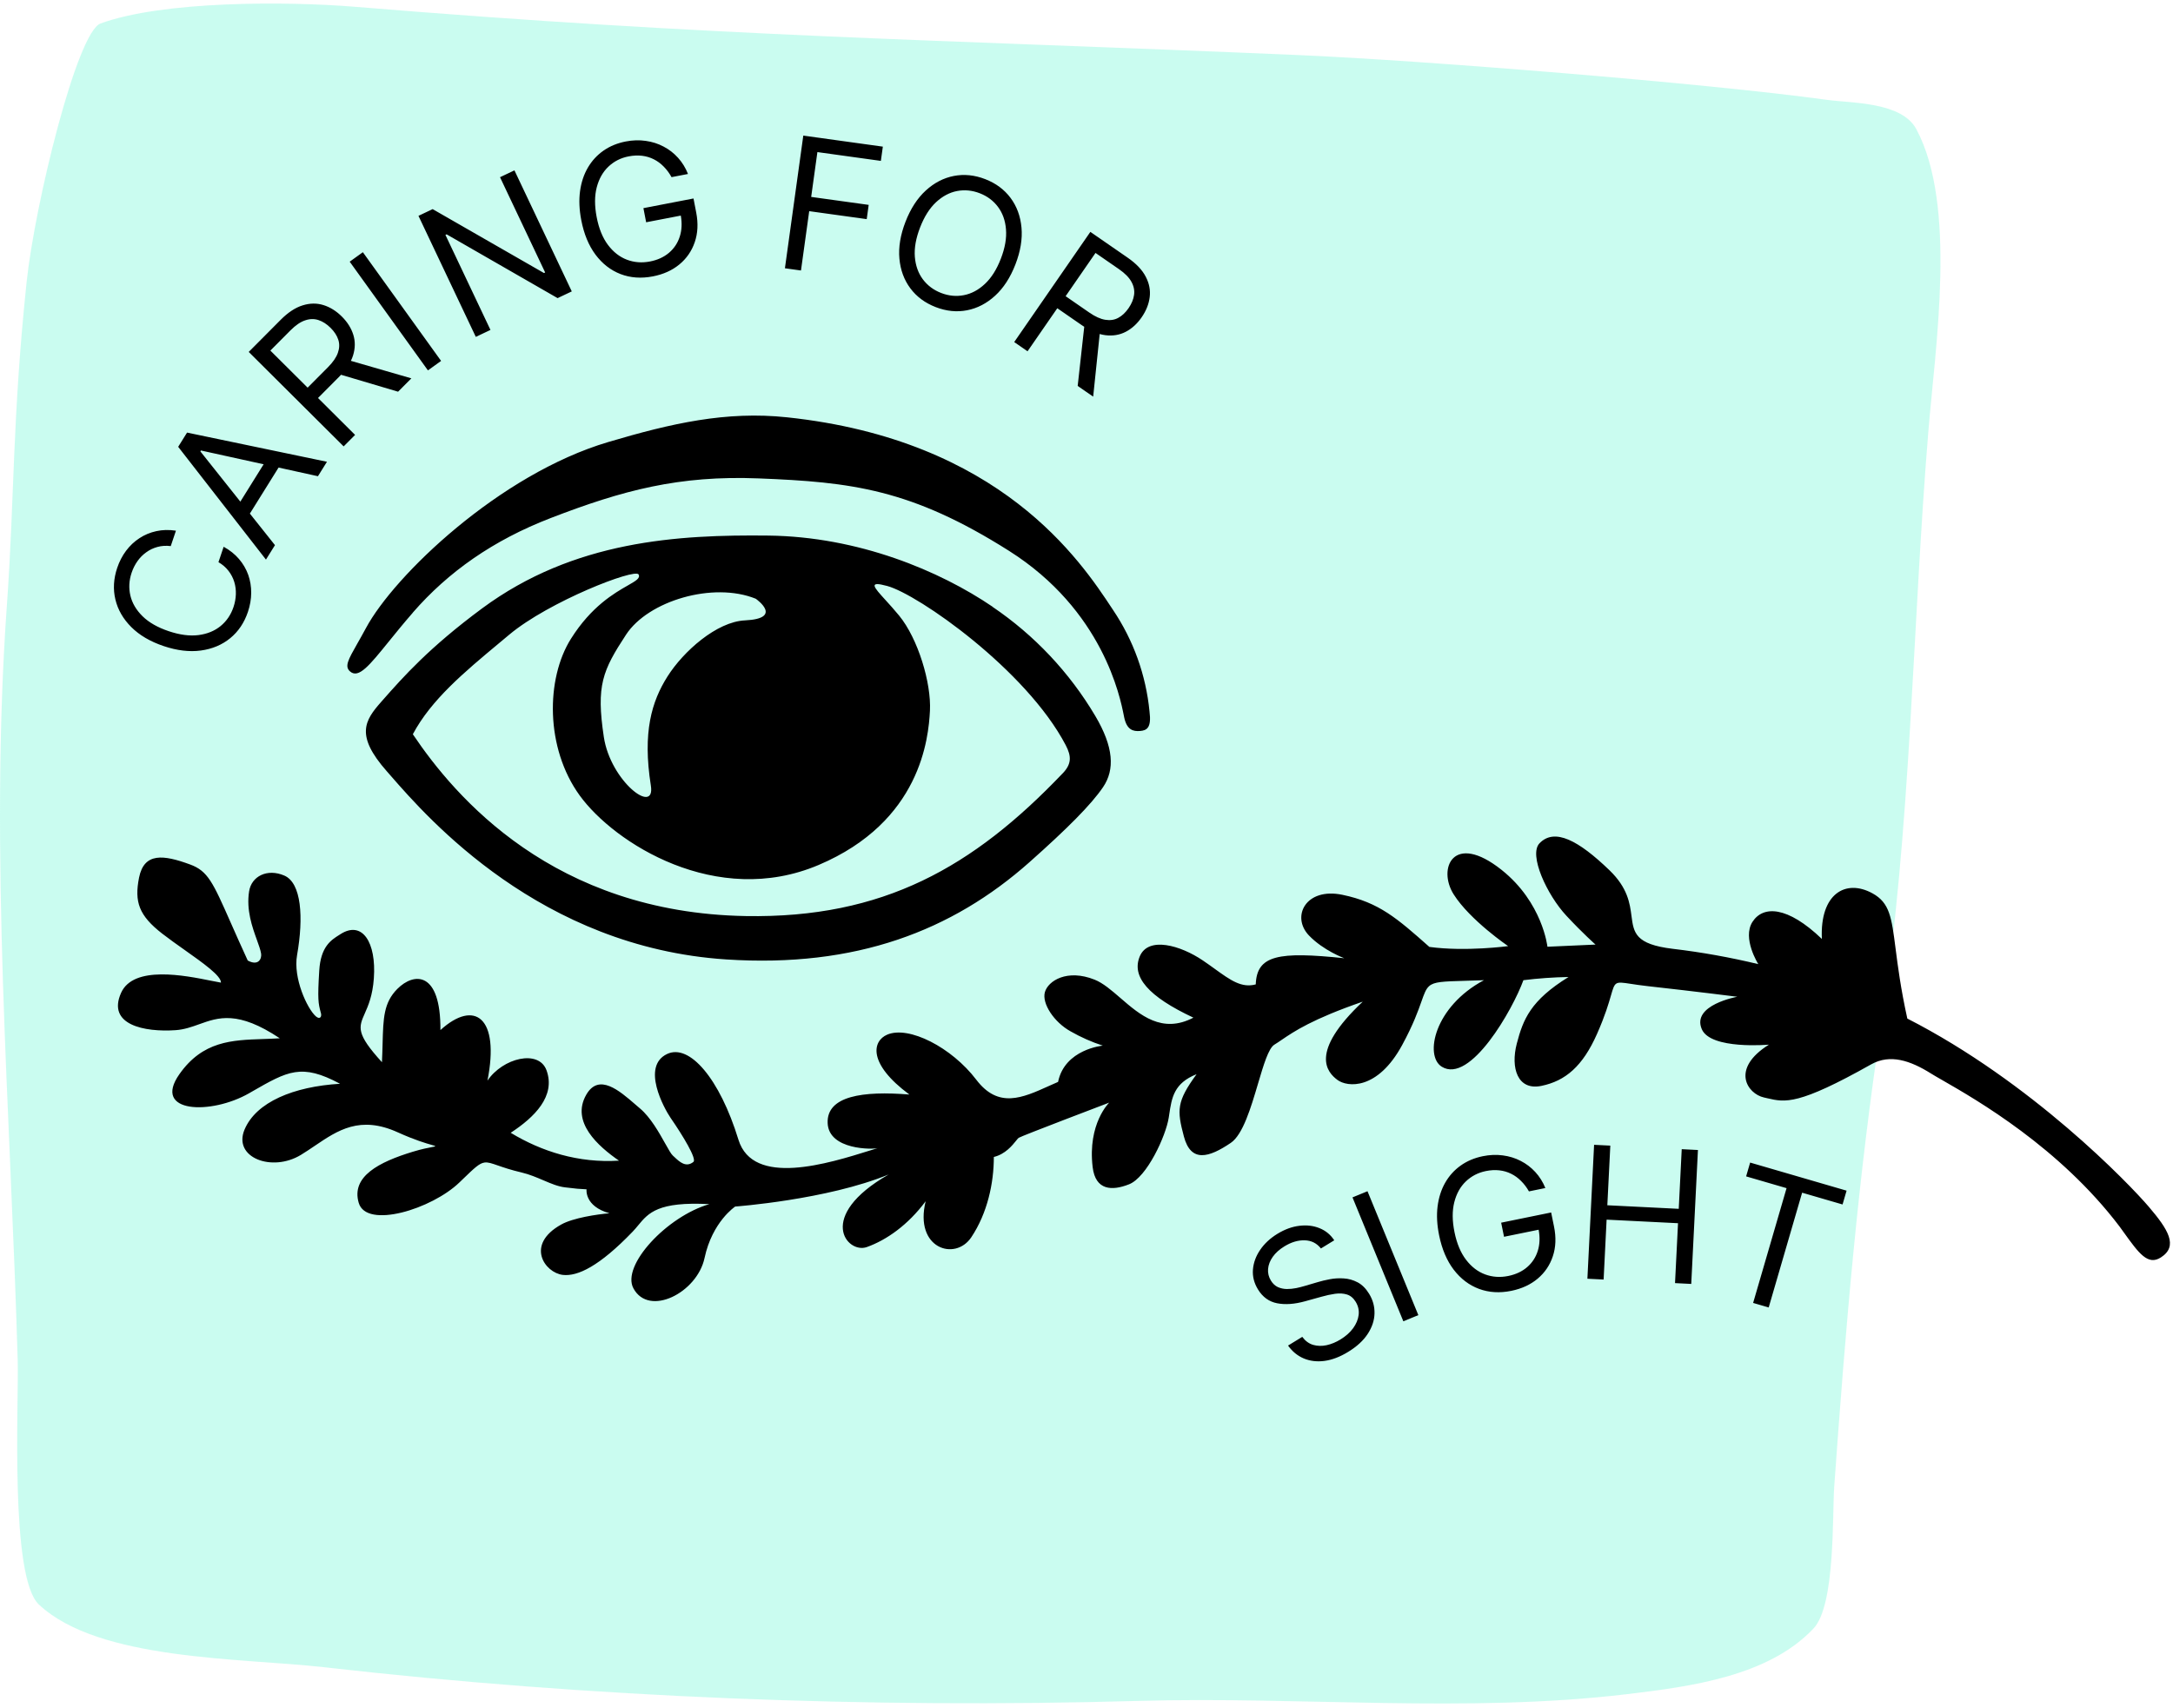 <svg width="271" height="213" viewBox="0 0 271 213" fill="none" xmlns="http://www.w3.org/2000/svg">
<path opacity="0.5" fill-rule="evenodd" clip-rule="evenodd" d="M12.537 2.928C9.597 4.001 4.335 25.513 3.317 35.197C1.519 52.316 1.821 62.029 0.858 75.495C-1.359 106.544 1.319 138.42 2.207 169.652C2.355 174.873 1.195 196.65 4.84 200.092C12.289 207.126 30.185 206.756 40.461 207.925C73.588 211.7 108.397 213.074 141.906 212.123C162.157 211.548 182.901 213.671 202.944 211.276C210.891 210.325 220.536 209.05 226.161 203.099C228.912 200.189 228.492 189.002 228.754 185.336C230.126 166.135 231.716 146.812 234.638 127.678C238.367 103.263 238.477 78.185 240.501 53.658C241.365 43.181 244.08 25.6 238.992 16.112C237.159 12.693 230.962 12.88 227.826 12.449C212.634 10.358 177.347 7.53 161.919 6.867C116.147 4.903 89.755 4.596 44.314 0.85C35.8 0.149 20.328 0.085 12.537 2.928Z" fill="#96FBE3"/>
<path fill-rule="evenodd" clip-rule="evenodd" d="M97.889 33.456L100.181 16.912L110.101 18.287L109.855 20.064L101.939 18.967L101.164 24.557L108.337 25.551L108.091 27.328L100.918 26.334L99.892 33.734L97.889 33.456ZM82.774 20.777C83.144 21.148 83.47 21.587 83.75 22.092L85.8 21.697C85.497 20.93 85.085 20.259 84.565 19.684C84.043 19.104 83.441 18.636 82.757 18.28C82.079 17.918 81.338 17.682 80.536 17.57C79.738 17.453 78.907 17.477 78.042 17.644C76.99 17.847 76.064 18.227 75.264 18.786C74.463 19.345 73.813 20.051 73.314 20.906C72.814 21.761 72.488 22.743 72.337 23.852C72.189 24.954 72.241 26.154 72.491 27.451C72.824 29.181 73.416 30.617 74.268 31.76C75.125 32.901 76.166 33.709 77.392 34.181C78.624 34.652 79.966 34.748 81.418 34.468C82.72 34.217 83.821 33.722 84.72 32.984C85.623 32.24 86.263 31.314 86.642 30.205C87.026 29.096 87.088 27.866 86.828 26.515L86.489 24.753L80.242 25.957L80.582 27.719L84.905 26.886C85.072 27.839 85.029 28.708 84.778 29.493C84.519 30.307 84.069 30.986 83.426 31.531C82.788 32.069 81.999 32.429 81.06 32.61C80.045 32.806 79.084 32.731 78.176 32.385C77.268 32.04 76.482 31.425 75.818 30.539C75.155 29.654 74.686 28.501 74.413 27.081C74.139 25.661 74.143 24.417 74.424 23.35C74.706 22.282 75.196 21.421 75.895 20.766C76.593 20.11 77.428 19.689 78.4 19.502C78.993 19.388 79.553 19.363 80.08 19.427C80.607 19.492 81.095 19.639 81.544 19.868C81.997 20.096 82.407 20.399 82.774 20.777ZM64.157 21.247L71.308 36.341L69.539 37.179L55.7 29.225L55.552 29.295L61.167 41.146L59.339 42.012L52.188 26.918L53.957 26.08L67.84 34.05L67.987 33.98L62.359 22.099L64.157 21.247ZM55.009 45.01L45.254 31.453L43.612 32.634L53.368 46.191L55.009 45.01ZM42.858 55.67L31.019 43.889L34.999 39.889C35.92 38.964 36.833 38.362 37.74 38.083C38.643 37.8 39.51 37.789 40.341 38.048C41.172 38.307 41.936 38.784 42.634 39.478C43.331 40.172 43.808 40.931 44.063 41.753C44.319 42.575 44.308 43.434 44.029 44.33C43.959 44.553 43.869 44.777 43.759 45.001L51.302 47.184L49.646 48.849L42.531 46.738C42.437 46.84 42.339 46.943 42.237 47.045L39.66 49.635L44.284 54.237L42.858 55.67ZM33.717 43.721L38.365 48.346L40.896 45.803C41.525 45.171 41.939 44.57 42.137 44.001C42.34 43.427 42.357 42.885 42.191 42.374C42.024 41.856 41.704 41.361 41.23 40.889C40.756 40.417 40.254 40.093 39.722 39.918C39.191 39.742 38.636 39.753 38.056 39.951C37.472 40.144 36.862 40.561 36.225 41.201L33.717 43.721ZM51.481 76.401C55.898 71.326 61.495 67.374 68.686 64.603C77.656 61.143 84.696 59.267 94.618 59.662C106.178 60.119 113.635 60.979 125.828 68.691C137.554 76.107 139.709 86.991 140.152 89.224L140.152 89.225C140.169 89.314 140.184 89.389 140.197 89.45C140.528 91.033 141.315 91.229 142.173 91.162C143.03 91.095 143.622 90.767 143.358 88.727C142.918 84.196 141.355 79.846 138.812 76.07L138.695 75.893C134.786 69.975 124.808 54.867 98.151 52.043C90.559 51.237 83.734 52.791 75.855 55.127C62.285 59.146 49.148 71.793 45.642 78.323C45.239 79.073 44.875 79.713 44.561 80.266C43.411 82.29 42.937 83.125 43.672 83.748C44.73 84.649 46.071 82.993 48.47 80.029C49.327 78.971 50.319 77.746 51.481 76.412V76.401ZM123.783 75.664C117.191 71.183 107.04 66.92 95.825 66.793C84.61 66.667 71.589 67.387 60.105 75.887C53.5 80.777 50.274 84.432 47.726 87.319L47.537 87.533C45.481 89.861 44.287 91.707 48.242 96.189C48.402 96.371 48.579 96.573 48.774 96.796L48.774 96.797C53.368 102.057 67.409 118.135 90.554 119.651C106.745 120.713 118.756 116.073 128.385 107.525C133.084 103.35 136.073 100.361 137.565 98.165C139.057 95.968 138.885 93.156 136.6 89.293C133.382 83.861 129.001 79.21 123.772 75.672L123.783 75.664ZM78.075 79.151C80.838 74.923 88.934 72.517 94.252 74.669C94.425 74.792 97.676 77.141 92.901 77.369C89.376 77.533 85.223 81.234 83.247 84.358C81.271 87.482 80.118 91.312 81.169 97.968C81.766 101.732 76.137 97.431 75.304 91.904C74.339 85.49 75.134 83.638 78.075 79.151ZM132.525 96.447C121.374 108.135 110.153 114.541 93.008 114.243C69.037 113.826 56.758 99.412 51.486 91.568C53.774 87.265 57.888 83.836 62.257 80.195L62.257 80.195L62.257 80.195L62.257 80.195L62.259 80.193L62.262 80.191C62.676 79.846 63.093 79.498 63.511 79.148C68.438 75.019 79.21 70.836 79.64 71.64C79.883 72.106 79.315 72.431 78.29 73.016C76.625 73.968 73.754 75.608 71.204 79.662C68.07 84.64 67.994 93.283 72.301 99.213C76.607 105.143 89.35 113.275 102.092 107.872C114.834 102.468 115.801 92.054 115.976 88.627C116.151 85.199 114.506 79.672 112.132 76.772C111.538 76.046 110.947 75.398 110.445 74.847C108.941 73.195 108.235 72.421 110.648 73.078C114.514 74.129 127.982 83.541 132.904 92.92C133.648 94.337 133.635 95.291 132.53 96.447H132.525ZM70.503 148.079C71.094 148.138 71.589 148.192 72 148.248L73.15 148.321C73.15 148.321 72.86 150.428 76.005 151.307C74.468 151.439 71.481 151.877 69.987 152.713C65.473 155.23 67.946 158.724 70.185 158.993C72.032 159.208 74.75 157.918 78.906 153.595C79.158 153.333 79.38 153.065 79.6 152.799C80.869 151.267 82.061 149.828 88.465 150.168C83.194 151.684 77.46 157.813 78.995 160.668C80.93 164.275 86.941 161.219 87.866 156.888C88.833 152.35 91.688 150.469 91.688 150.469C91.688 150.469 103.137 149.635 110.826 146.471C101.688 151.7 105.643 156.399 108.102 155.523C110.562 154.646 113.245 152.764 115.441 149.807C113.99 155.7 119.111 157.329 121.132 154.302C123.154 151.275 123.944 147.533 123.944 144.286C125.365 143.945 126.249 142.845 126.723 142.256L126.723 142.256L126.723 142.256L126.723 142.255L126.723 142.255C126.865 142.079 126.97 141.949 127.041 141.899C127.35 141.681 138.331 137.509 138.331 137.509C138.331 137.509 135.619 140.119 136.267 145.549C136.619 148.49 138.702 148.522 140.794 147.7C143.033 146.834 145.407 141.651 145.759 139.366L145.77 139.291L145.789 139.17L145.811 139.02L145.813 139.009L145.814 139.003C146.133 136.877 146.402 135.085 149.229 133.963C146.726 137.391 146.772 138.444 147.648 141.74C148.525 145.036 150.778 144.369 153.493 142.53C155.008 141.504 156.008 138.124 156.885 135.161L156.885 135.16C157.58 132.814 158.197 130.728 158.931 130.28C159.223 130.102 159.516 129.903 159.843 129.68C161.378 128.637 163.65 127.091 169.952 124.917C163.186 131.288 165.557 133.751 166.788 134.673C168.02 135.595 171.788 136.001 174.872 130.321C176.252 127.78 176.859 126.065 177.27 124.902L177.27 124.902L177.27 124.902C177.613 123.933 177.82 123.347 178.227 122.984C178.85 122.428 179.942 122.396 182.709 122.316H182.709L182.711 122.316L182.716 122.316L182.717 122.316C183.395 122.296 184.173 122.274 185.068 122.24C178.872 125.536 177.622 131.667 179.802 133.028C183.358 135.243 188.665 125.888 189.988 122.24C191.855 122.008 193.733 121.875 195.614 121.842C190.877 124.775 189.953 127.122 189.162 130.151C188.372 133.181 189.251 136.038 192.238 135.42C195.224 134.802 197.383 132.985 199.179 128.915C200.192 126.622 200.627 125.114 200.907 124.144C201.151 123.298 201.277 122.862 201.566 122.67C201.874 122.466 202.368 122.542 203.39 122.698C203.931 122.781 204.619 122.886 205.507 122.985C211.439 123.643 216.665 124.307 216.665 124.307C216.665 124.307 210.934 125.326 212.235 128.35C213.348 130.936 220.606 130.278 220.606 130.278C215.775 133.305 217.921 136.412 219.993 136.869C220.142 136.902 220.286 136.935 220.428 136.968L220.429 136.968L220.431 136.969C222.633 137.479 224.263 137.857 233.351 132.74C235.714 131.412 238.233 132.256 240.821 133.88C241.153 134.088 241.644 134.37 242.267 134.727C246.509 137.163 256.856 143.104 264.327 152.95C264.516 153.21 264.697 153.462 264.872 153.705C266.738 156.298 267.861 157.86 269.488 156.816C271.698 155.399 270.394 153.321 267.975 150.488C265.555 147.654 253.356 134.934 237.867 127.025C237.042 123.286 236.679 120.459 236.401 118.286C235.9 114.381 235.669 112.586 233.518 111.407C230.168 109.57 226.942 111.476 227.211 117.097C222.907 112.968 219.878 112.915 218.558 114.963C217.238 117.011 219.281 120.237 219.281 120.237C215.763 119.389 212.197 118.75 208.603 118.326C203.932 117.763 203.743 116.324 203.469 114.246C203.263 112.674 203.008 110.738 200.73 108.538C196.872 104.815 193.877 103.21 191.996 105.167C190.611 106.608 192.931 111.614 195.351 114.205C197.447 116.455 198.982 117.799 198.982 117.799L192.985 118.068C192.985 118.068 192.391 112.554 187.254 108.474C181.246 103.705 179.248 108.312 181.291 111.538C183.334 114.764 188.082 117.99 188.082 117.99C188.082 117.99 182.772 118.71 178.259 118.089C174.24 114.528 171.998 112.546 167.417 111.592C162.837 110.638 160.998 114.312 163.237 116.657C165.046 118.546 167.649 119.501 167.649 119.501C159.442 118.646 156.74 119.108 156.608 122.764C154.851 123.246 153.46 122.244 151.513 120.84L151.513 120.839C151.051 120.506 150.557 120.15 150.019 119.786C147.218 117.888 143.2 116.74 142.143 119.272C141.087 121.804 143.199 124.275 148.831 126.912C144.926 128.955 142.182 126.582 139.729 124.46L139.729 124.46C138.623 123.504 137.576 122.598 136.509 122.173C133.076 120.804 130.707 122.326 130.31 123.732C129.912 125.138 131.449 127.487 133.535 128.632C134.804 129.357 136.143 129.95 137.533 130.401C137.533 130.401 132.788 130.837 131.955 134.926C131.562 135.095 131.174 135.27 130.789 135.443L130.789 135.443L130.789 135.443L130.789 135.443L130.788 135.443L130.787 135.444L130.785 135.445L130.784 135.445L130.784 135.445L130.784 135.446C127.502 136.925 124.51 138.274 121.758 134.657C118.683 130.614 113.331 127.88 110.643 129.033C108.799 129.823 108.183 132.635 113.412 136.501C107.61 136.028 103.086 136.67 103.218 140.06C103.35 143.45 108.887 143.356 109.457 143.181C109.178 143.267 108.883 143.359 108.574 143.456L108.571 143.457C103.265 145.118 93.907 148.048 92.091 142.127C89.753 134.506 85.976 130.106 83.183 131.45C79.954 132.998 82.806 138.211 83.642 139.428C85.135 141.584 86.925 144.536 86.479 144.899C85.553 145.652 84.738 144.886 84.142 144.326L84.141 144.325C84.058 144.247 83.98 144.174 83.906 144.108C83.694 143.921 83.376 143.354 82.968 142.624L82.967 142.624C82.207 141.265 81.13 139.341 79.823 138.243C79.626 138.078 79.42 137.9 79.208 137.715L79.204 137.712L79.204 137.712C77.243 136.013 74.689 133.801 73.124 136.506C71.145 139.928 74.613 142.958 77.194 144.746C72.129 145.068 67.54 143.603 63.691 141.27C66.648 139.337 69.336 136.7 68.156 133.474C67.188 130.834 62.707 131.934 60.793 134.767C62.355 126.88 59.191 124.598 54.927 128.46C54.973 121.079 51.634 121.235 49.551 123.329C47.848 125.04 47.797 126.977 47.714 130.145C47.695 130.854 47.675 131.625 47.634 132.469C44.381 128.898 44.724 128.122 45.494 126.382C45.917 125.426 46.47 124.177 46.623 122.011C46.949 117.495 45.169 114.778 42.481 116.487C42.437 116.515 42.392 116.544 42.347 116.572L42.3 116.601C41.284 117.241 39.999 118.049 39.814 121.044C39.591 124.643 39.701 125.138 39.989 126.229C40.196 126.799 39.903 127.197 39.389 126.748C38.314 125.799 36.535 121.974 37.048 119.114C37.879 114.398 37.594 110.111 35.459 109.194C33.325 108.277 31.363 109.275 31.067 111.157C30.695 113.497 31.466 115.63 32.04 117.221C32.285 117.899 32.494 118.479 32.564 118.933C32.658 119.549 32.239 120.517 30.895 119.786C30.042 117.93 29.354 116.374 28.774 115.064C26.544 110.021 25.925 108.62 23.701 107.807C20.4 106.597 17.975 106.28 17.341 109.452C16.747 112.471 17.309 114.167 20.241 116.442C21.085 117.095 22.051 117.78 23 118.451L23 118.451C25.349 120.114 27.587 121.697 27.556 122.544C27.239 122.493 26.823 122.408 26.334 122.31C23.083 121.654 16.646 120.355 15.099 123.823C13.319 127.813 18.002 128.737 21.889 128.474C22.979 128.4 23.91 128.067 24.844 127.732C27.243 126.872 29.669 126.003 34.892 129.485C34.185 129.532 33.482 129.555 32.788 129.579H32.787C28.91 129.709 25.277 129.831 22.37 133.966C18.943 138.842 26.325 139.06 31.07 136.337L31.403 136.145C35.896 133.564 37.603 132.582 42.406 135.157C36.607 135.506 31.948 137.439 30.5 140.864C29.018 144.369 33.924 146.221 37.529 144.025C38.117 143.667 38.684 143.284 39.247 142.903C42.137 140.949 44.901 139.081 49.613 141.216C51.767 142.192 53.16 142.589 53.824 142.778C54.131 142.865 54.282 142.908 54.281 142.943C54.279 142.978 54.134 143.005 53.848 143.059H53.848L53.848 143.059L53.848 143.059C53.4 143.143 52.606 143.292 51.478 143.635C47.282 144.912 43.771 146.711 44.736 150.006C45.701 153.302 53.855 150.786 57.301 147.458C57.424 147.339 57.541 147.226 57.654 147.117C59.184 145.639 59.785 145.058 60.446 144.978C60.874 144.926 61.328 145.083 62.075 145.342C62.76 145.58 63.692 145.903 65.078 146.229C66.05 146.463 66.928 146.838 67.755 147.191L67.755 147.191C68.717 147.602 69.611 147.984 70.503 148.079ZM21.942 66.182L21.295 68.104C20.704 68.031 20.151 68.067 19.637 68.21C19.125 68.348 18.659 68.57 18.239 68.877C17.816 69.178 17.45 69.546 17.142 69.983C16.834 70.42 16.591 70.902 16.414 71.429C16.09 72.389 16.04 73.341 16.262 74.285C16.487 75.223 16.994 76.081 17.785 76.859C18.577 77.632 19.66 78.25 21.034 78.713C22.408 79.176 23.644 79.339 24.742 79.203C25.842 79.061 26.765 78.685 27.512 78.074C28.26 77.458 28.796 76.669 29.12 75.709C29.297 75.182 29.395 74.651 29.414 74.117C29.433 73.583 29.367 73.069 29.217 72.575C29.064 72.075 28.825 71.615 28.5 71.195C28.173 70.769 27.754 70.406 27.245 70.108L27.892 68.187C28.654 68.605 29.291 69.112 29.803 69.71C30.315 70.308 30.7 70.967 30.957 71.686C31.21 72.404 31.334 73.156 31.328 73.942C31.324 74.723 31.187 75.513 30.917 76.314C30.461 77.667 29.725 78.759 28.709 79.59C27.693 80.421 26.474 80.933 25.051 81.127C23.629 81.321 22.081 81.136 20.407 80.572C18.734 80.009 17.39 79.219 16.374 78.204C15.359 77.189 14.698 76.044 14.392 74.767C14.086 73.491 14.16 72.176 14.616 70.823C14.886 70.022 15.255 69.31 15.724 68.686C16.195 68.057 16.751 67.534 17.392 67.117C18.027 66.698 18.73 66.406 19.499 66.239C20.263 66.071 21.077 66.052 21.942 66.182ZM33.168 69.787L34.292 67.985L31.162 64.051L34.741 58.31L39.652 59.39L40.776 57.587L23.328 53.948L22.222 55.723L33.168 69.787ZM32.879 57.9L25.056 56.18L24.987 56.291L29.974 62.559L32.879 57.9ZM124.105 36.877C125.158 35.913 126.002 34.611 126.636 32.973C127.27 31.335 127.523 29.805 127.393 28.382C127.263 26.96 126.808 25.726 126.027 24.679C125.246 23.633 124.193 22.853 122.869 22.34C121.544 21.828 120.24 21.695 118.958 21.943C117.676 22.191 116.509 22.797 115.455 23.761C114.402 24.726 113.558 26.027 112.924 27.665C112.29 29.303 112.037 30.834 112.167 32.256C112.297 33.678 112.752 34.913 113.533 35.959C114.314 37.005 115.367 37.785 116.691 38.298C118.016 38.811 119.32 38.943 120.602 38.695C121.884 38.447 123.051 37.841 124.105 36.877ZM125.459 28.602C125.551 29.701 125.337 30.924 124.816 32.269C124.295 33.614 123.631 34.662 122.823 35.413C122.02 36.166 121.144 36.632 120.197 36.812C119.254 36.994 118.313 36.902 117.373 36.538C116.432 36.174 115.672 35.607 115.093 34.836C114.518 34.067 114.185 33.133 114.093 32.033C114.006 30.936 114.223 29.715 114.744 28.37C115.265 27.025 115.926 25.976 116.73 25.223C117.538 24.472 118.413 24.005 119.356 23.823C120.303 23.644 121.247 23.736 122.187 24.1C123.128 24.464 123.885 25.03 124.46 25.799C125.039 26.57 125.372 27.504 125.459 28.602ZM126.485 42.658L135.981 28.918L140.623 32.127C141.697 32.869 142.451 33.661 142.886 34.504C143.325 35.342 143.49 36.193 143.382 37.057C143.274 37.921 142.94 38.758 142.381 39.567C141.821 40.377 141.16 40.98 140.396 41.378C139.632 41.775 138.784 41.916 137.853 41.801C137.621 41.771 137.385 41.722 137.145 41.654L136.333 49.465L134.401 48.13L135.218 40.753C135.101 40.679 134.982 40.6 134.863 40.518L131.858 38.441L128.148 43.808L126.485 42.658ZM135.848 38.978L132.896 36.938L136.624 31.544L139.55 33.566C140.292 34.079 140.81 34.606 141.104 35.146C141.401 35.682 141.511 36.227 141.432 36.78C141.353 37.334 141.124 37.886 140.744 38.436C140.364 38.986 139.933 39.389 139.452 39.645C138.979 39.9 138.442 39.978 137.842 39.88C137.246 39.786 136.582 39.485 135.848 38.978ZM162.722 154.68C163.551 154.706 164.222 155.045 164.735 155.697L166.398 154.679C165.937 153.977 165.324 153.472 164.558 153.166C163.797 152.857 162.962 152.758 162.053 152.87C161.14 152.977 160.227 153.31 159.311 153.87C158.406 154.424 157.687 155.093 157.156 155.875C156.627 156.65 156.327 157.468 156.257 158.33C156.189 159.184 156.399 160.009 156.885 160.804C157.47 161.76 158.267 162.337 159.276 162.532C160.285 162.728 161.441 162.646 162.746 162.286L164.798 161.717C165.382 161.55 165.945 161.428 166.488 161.35C167.031 161.272 167.524 161.3 167.969 161.435C168.413 161.569 168.779 161.872 169.068 162.344C169.384 162.861 169.509 163.407 169.441 163.982C169.371 164.552 169.141 165.106 168.752 165.642C168.36 166.174 167.836 166.641 167.179 167.043C166.616 167.388 166.038 167.627 165.446 167.76C164.856 167.886 164.296 167.873 163.765 167.721C163.236 167.563 162.784 167.229 162.41 166.721L160.636 167.807C161.166 168.549 161.821 169.085 162.601 169.415C163.385 169.742 164.247 169.843 165.187 169.719C166.132 169.592 167.113 169.217 168.129 168.595C169.22 167.928 170.035 167.179 170.574 166.347C171.118 165.513 171.399 164.664 171.418 163.802C171.441 162.937 171.218 162.121 170.748 161.354C170.341 160.688 169.862 160.21 169.309 159.919C168.756 159.629 168.181 159.466 167.582 159.432C166.985 159.391 166.406 159.425 165.844 159.534C165.286 159.64 164.793 159.757 164.364 159.887L162.685 160.38C162.379 160.472 162.035 160.559 161.653 160.64C161.268 160.717 160.878 160.755 160.484 160.755C160.088 160.75 159.715 160.67 159.366 160.515C159.019 160.353 158.729 160.082 158.498 159.703C158.221 159.25 158.103 158.766 158.144 158.252C158.189 157.735 158.383 157.232 158.726 156.744C159.073 156.252 159.56 155.814 160.189 155.429C161.049 154.903 161.893 154.654 162.722 154.68ZM170.544 148.559L176.885 164.011L175.014 164.779L168.673 149.327L170.544 148.559ZM189.688 147.273C190.063 147.64 190.393 148.075 190.679 148.578L192.725 148.16C192.414 147.397 191.995 146.73 191.468 146.16C190.94 145.586 190.332 145.124 189.645 144.776C188.962 144.421 188.219 144.193 187.415 144.09C186.616 143.981 185.785 144.015 184.922 144.191C183.872 144.406 182.95 144.796 182.156 145.364C181.361 145.931 180.719 146.645 180.228 147.505C179.738 148.366 179.423 149.351 179.283 150.462C179.148 151.566 179.212 152.766 179.477 154.061C179.829 155.787 180.437 157.217 181.301 158.35C182.171 159.483 183.221 160.278 184.452 160.737C185.689 161.195 187.032 161.277 188.481 160.981C189.781 160.715 190.877 160.209 191.768 159.461C192.663 158.707 193.294 157.773 193.66 156.66C194.032 155.547 194.081 154.316 193.806 152.968L193.447 151.209L187.213 152.482L187.572 154.24L191.887 153.359C192.064 154.311 192.031 155.181 191.788 155.969C191.538 156.786 191.095 157.47 190.458 158.022C189.826 158.567 189.041 158.935 188.103 159.127C187.091 159.333 186.128 159.269 185.216 158.933C184.304 158.598 183.512 157.991 182.838 157.112C182.165 156.234 181.684 155.086 181.395 153.669C181.106 152.252 181.096 151.008 181.366 149.937C181.636 148.866 182.116 147.999 182.808 147.337C183.5 146.674 184.331 146.243 185.3 146.045C185.892 145.925 186.451 145.894 186.98 145.953C187.508 146.011 187.997 146.153 188.448 146.377C188.904 146.6 189.318 146.899 189.688 147.273ZM197.968 159.472L198.803 142.77L200.826 142.871L200.454 150.309L209.36 150.754L209.732 143.316L211.754 143.418L210.919 160.12L208.896 160.018L209.27 152.548L200.364 152.103L199.991 159.573L197.968 159.472ZM218.265 144.985L217.763 146.707L222.806 148.176L218.636 162.489L220.578 163.055L224.747 148.742L229.79 150.21L230.292 148.488L218.265 144.985Z" fill="black"/>
</svg>
